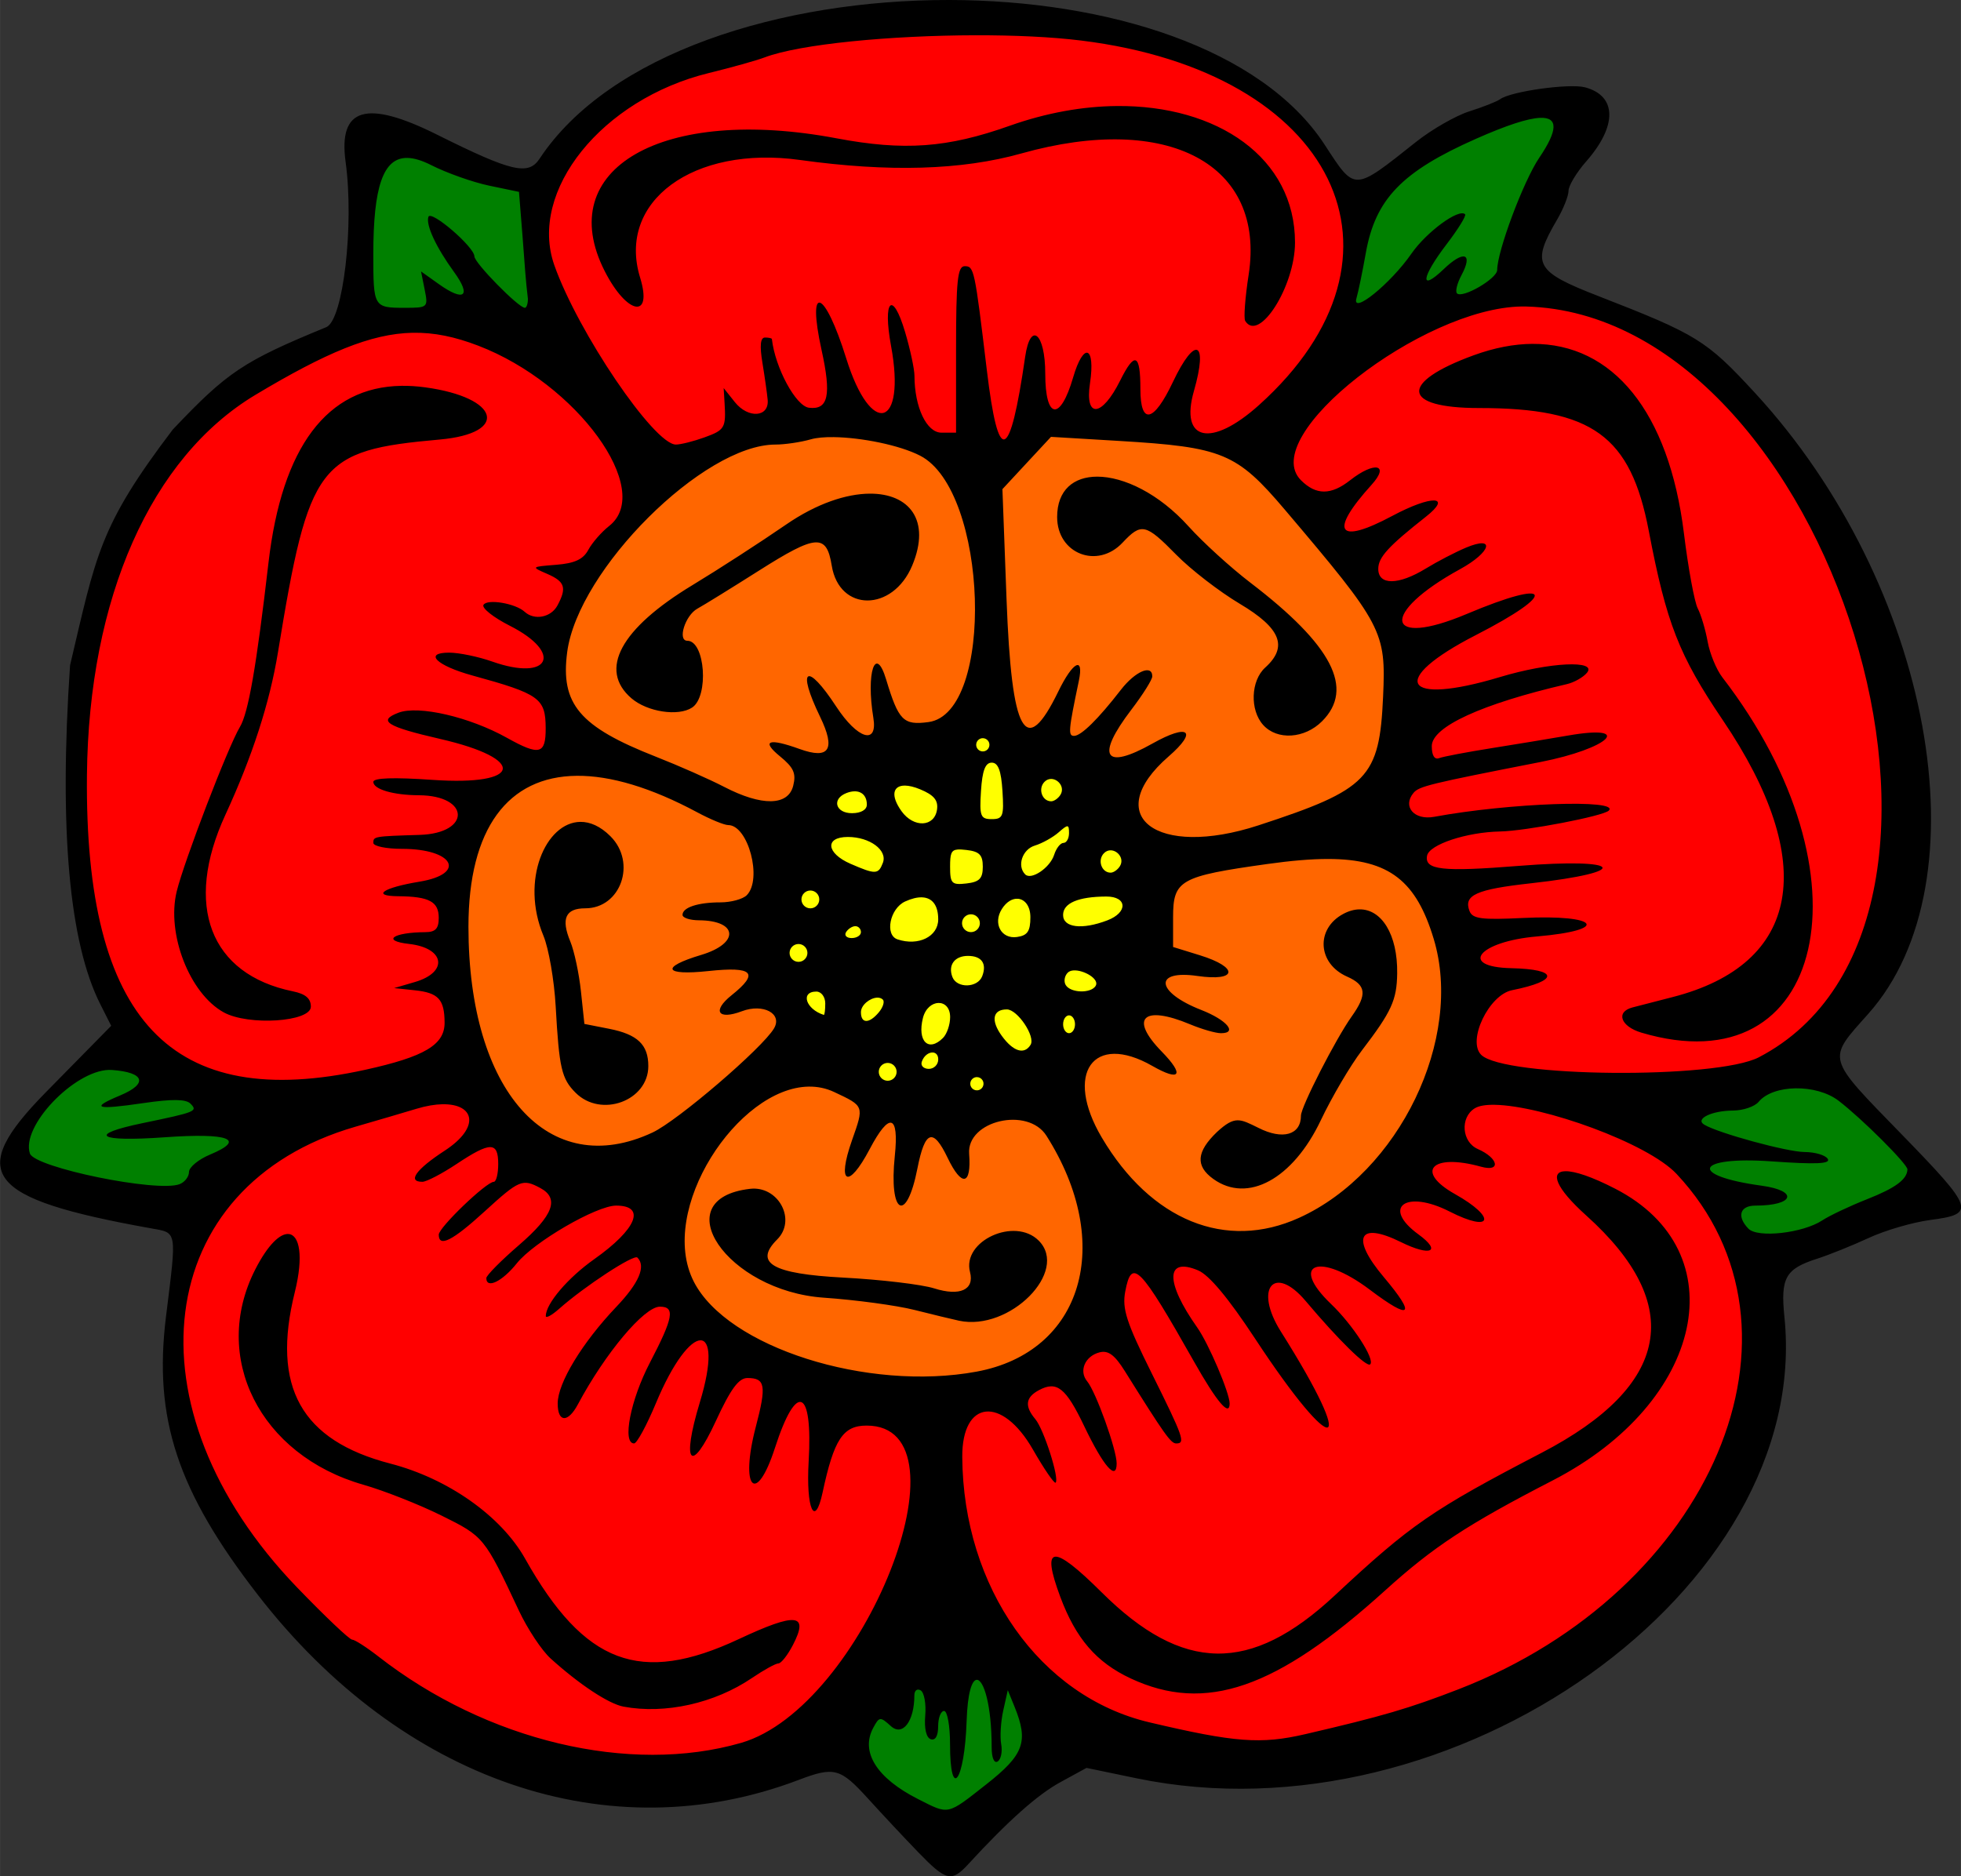 <?xml version="1.0" encoding="UTF-8"?>
<svg width="186.14mm" height="178.12mm" version="1.1" viewBox="0 0 659.54 631.14" xmlns="http://www.w3.org/2000/svg">
<rect x="0" y="0" width="659.54" height="631.14" fill="#333333" stroke="none"/>
<g transform="translate(1322.2 444.27)">
<path transform="translate(-1322.2 -444.27)" d="m518.05 38.703c-0.48 1e-3 -0.96 8e-3 -1.45 0.012-11.12 0.858-21.07 6.86-31.01 11.447-11.96 6.087-23.95 15.531-26.35 29.549-1.57 7.486-4.82 15.056-4.57 22.719 2.93 3.56 7.05-1.62 9.48-3.389 9.13-7.61 14.88-19.093 25.47-24.637-3.56 6.541-9.68 11.933-11.48 19.287 1.28 4.495 5.81 0.192 7.84-1.379 1.13-0.361 5.81-5.73 4.75-2.568-0.74 3.134-5.1 8.607-0.43 10.456 5.67 0.02 11.97-3.518 14.42-8.72 3.48-15.465 9.98-30.001 17.69-43.781 2.3-3.08 2.25-9.371-2.9-8.969-0.49-0.022-0.97-0.028-1.46-0.027zm-381.48 13c-8.39 0.374-11.14 10.036-11.62 16.973-0.92 10.878-2.3 22.208 0.32 32.914 3.56 5.22 11.1 3.57 16.51 3.29 4.75-0.81 2.74-6.846 2.33-9.622 3.74 1.785 8.12 7.192 12.48 4.529 2.24-4.457-2.85-8.684-4.65-12.457-2.15-3.624-5.63-8.434-5.65-11.988 9.23 5.278 13.26 15.577 20.99 22.439 3.17 2.013 5.87 8.049 10.25 6.509 2.85-3.91 0.04-9.568 0.6-14.06-0.79-8.711-0.81-17.589-2.31-26.191-7.09-3.33-15.51-3.829-22.82-7.057-5.42-1.841-10.64-4.881-16.43-5.279zm-100.55 306.59c-11.716 2.18-21.66 11.4-26.627 22.02-2.434 4.52-0.947 11.04 4.656 12.15 13.326 4.42 27.333 7.81 41.433 7.93 4.294 0.04 9.401-1.78 10.118-6.47 3.435-4.14 10.106-4.49 12.771-9.2-0.068-4.92-6.893-3.5-10.211-3.96-8.276-0.15-16.553 0.18-24.83 0.03 7.37-2.41 16.096-2.54 22.938-6.6 2.389-4.34-4.587-6.22-7.828-5.71-6.115 0.3-12.171 1.28-18.258 1.88 3.398-1.42 10.304-4.99 6.875-9.43-2.994-2.5-7.328-2.47-11.037-2.64zm566.88 6.24c-5.79 0.14-10.64 3.61-15.52 6.24-5.29 1.92-12.67 0.37-16.44 5.22-0.64 4.72 6.09 5.46 9.32 6.91 9.17 2.54 18.38 5.56 27.9 6.34-10.61 0.53-21.51-1.31-31.96 0.77-3.71 1.33-2.84 6.2 0.84 6.79 6.91 2.86 14.67 2.76 21.53 5.75-4.53 2.17-13.28-0.64-14.36 6.19 0.04 7.22 9.21 8.92 14.85 7.77 13.42-2.44 25.11-10.08 37.45-15.48 4.05-1.67 8.87-7.05 4.54-11.08-7.67-8.63-15.91-17.26-25.92-23.16-3.46-1.54-7.27-2.32-11.06-2.24-0.4-0.02-0.79-0.03-1.17-0.02zm-274.45 199.28c-0.15 0-0.29 0.02-0.42 0.04-4.93 2.07-3.54 9.06-4.46 13.35-0.4 5.2-0.86 10.99-1.95 15.9-1.09-6.02 0.35-12.93-2.71-18.39-4.88-2.48-5.2 4.97-5.46 8.03-1.92-4.29 1.16-11.95-3.44-15.54-4.93-0.89-4.06 6.04-5.27 9.09-0.04 3.1-3.97 4.48-5.53 1.66-4.14-2.77-7.75 2.27-8.16 6.07-2.02 9.09 6.55 16.33 13.49 20.54 5.55 2.91 12.6 8.48 18.79 3.76 8-5.3 16.53-11.21 20.99-19.95 2.68-6.83-1.31-14.18-3.99-20.23-4.25-2-3.95 5.06-4.58 7.93-0.39 1.67-0.58 9.5-0.89 4.97-1.1-5.62-0.49-12.95-5.19-16.97-0.38-0.18-0.8-0.27-1.22-0.26z" fill="#008000"/>
<ellipse cx="-999.48" cy="-136.44" rx="63.114" ry="62.518" fill="#ff0"/>
<path transform="translate(-1322.2 -444.27)" d="m279.38 145.35c-9.81 0.96-19.71 2.24-29.24 4.78-18.67 7.08-33.21 21.94-45.61 37.12-9.51 12.73-18.76 28.76-14.93 45.23 3.42 12.15 16.45 17.49 26.95 22.12 12.45 4.89 24.22 11.5 36.93 15.65 5.6 2.1 13.85 0.76 14.94-6.21 1.94-5.18-3.48-8.78-6.29-12.25 5.31 0.5 11.54 5.24 16.54 1.7 3.25-4.98-1.24-11.03-2.59-15.96-0.22-1.17-3.51-7.9-1.69-5.99 5.16 5.54 8.5 13.62 15.65 16.89 4.85 1.23 6.35-4.61 5.19-8.22-0.56-4.73-1.23-9.44-0.12-14.15 3.18 6.58 3.78 16.96 12.47 18.63 9.8 1.56 16.88-7.7 18.83-16.27 5.24-20.97 3.9-44.07-5.22-63.8-4.02-9.68-13.72-15.17-23.64-16.98-5.97-1.25-12.06-2.25-18.17-2.29zm73.79 0.12-0.78 0.31-0.02 0.01c-5.42 6.35-12.26 11.81-16.83 18.7 1.18 24.64 0.47 49.59 4.94 73.94 0.44 3.82 3.8 10.39 8.42 7.05 5.64-4.51 8.2-12.93 12.16-17.81-0.27 6.82-3.92 13.85-1.86 20.54 3.45 3.41 6.84-2.51 9.35-4.42 5.83-5.05 9.97-12.31 16.56-16.32 0.66 1.36-2.11 4.2-2.96 5.89-4.01 6.27-10.15 12.32-10.72 20.06 2.2 5.07 8.82 1.56 12.44 0.23 3.7-1.41 8.94-4.53 11.82-4.88-5.43 7.13-15.09 13.42-14.2 23.45 1.94 9.45 13.47 11.22 21.56 10.8 16.37-1.3 32.17-7.01 46.9-14.01 9.58-4.4 15.42-14.26 16.04-24.61 1.15-14.01 2.53-29.8-6.65-41.65-11.2-15.18-23.14-29.96-36.5-43.29-10.18-10.42-25.44-11.1-39.04-12.14-10.18-0.63-20.52-1.99-30.63-1.85zm16.65 16.79c12.17 0.56 21.77 9.3 30 17.42 13.75 14.23 31.13 24.62 43.18 40.44 4.81 5.86 6.85 15.31 0.44 20.97-3.37 4.27-9.7 4.85-14.55 3.75-6.83-4.28-7.2-14.04-1.75-19.6 4.51-3.95 5.87-11.38 0.94-15.61-9.21-8.37-20.58-14.06-29.62-22.71-4.46-3.95-8.64-9.7-14.88-10.57-6.54 2.06-10.9 11.37-18.77 8.39-10.39-2.71-10.02-21.24 1.27-22.2 1.23-0.21 2.49-0.29 3.74-0.28zm-75.88 5.57c7.14 0.15 14.54 5.5 13.18 13.38-0.42 9.05-7.27 20.48-17.71 18.59-7.34-1.57-7.54-10.29-10-15.92-3.34-5.66-10.57-1.7-14.76 0.66-11.52 6.9-23.58 13.32-33.99 21.84-2.67 3.03-4.45 9.74 0.9 11.02 4.41 4.71 3.73 13 0.58 18.26-4.52 3.96-11.66 1.7-16.53-0.67-7.03-3.3-8.1-12.6-3.43-18.33 9.22-12.66 24.02-19.16 36.53-27.89 13.73-8.26 26.94-20.37 43.81-20.9 0.47-0.04 0.95-0.05 1.42-0.04zm-105.13 92.3c-14.78 0.21-25.97 13.73-29.76 27.12-4.22 15.07-3.27 31.11-1.61 46.5 3.13 19.13 10.59 40.61 29.07 49.95 9.34 4.48 20.66 3.47 30.19 0.1 16.56-8.03 29.96-21.25 42.7-34.26 4.09-2.96 3.72-10.67-2-11.21-4.29-0.74-9.35 0.78-13.02 0.99 2.46-4.19 8.97-6.89 8.29-12.3-3.25-4.21-9.82-1.62-14.35-2.09-1.98 0.03-8.59 0.57-7.91 0.06 5.55-2.79 14.13-3.49 16.4-10.22-0.2-5.99-8.26-6.85-12.89-7.08-4.56 0.07 0.4-1.56 2.32-1.75 5.83-1.66 14.79 0.31 17.73-6.47 1.68-7.99 0.37-18.62-7.16-23.26-15.99-4.64-30.2-16.37-47.58-16-2.99-0.08-5.99-0.07-8.98-0.06-0.48-0.02-0.96-0.02-1.44-0.02zm6.73 18.11c8.56 0.93 15.28 11.1 10.99 19.22-2.63 6.55-10.28 5.56-15.57 7.94-5 4.34-0.29 11.39 0.43 16.64 2.13 7.48 2.08 15.42 4.19 22.86 5.91 4.06 15.77 1.93 19.76 9.09 3.01 6.71-1.92 14.27-8.84 15.51-8.26 2.18-16.47-5.78-16.44-13.97-1.68-15.78-2.08-31.93-7.54-47.02-2.33-9.99-0.77-22.93 8.42-29.12 1.39-0.78 2.99-1.21 4.6-1.15zm251.71 9.39c-1.29-0.01-2.57 0-3.83 0.02-14.9 0.7-30.17 2.14-44.28 7.23-7.95 3.58-5.82 13.75-5.85 20.67-1.18 6.5 7.22 5.84 11.22 8.03 1.89 0.81 5.75 1.92 6.18 3.15-6.41 1.13-14.42-2.64-19.77 2.18-2.42 5.2 4.74 8.26 8.31 10.33 3.75 1.91 8.34 3.68 11.18 6.25-8.27-0.67-15.9-6.8-24.3-5.09-4.57 1.67-3.02 7.36-0.21 9.94 2.12 2.97 4.71 5.75 6.73 8.68-7.74-3.19-17.8-9.55-25.69-3.34-6.33 7.32-3.07 18.46 1.32 25.97 9.19 17.33 25.75 32.52 46.1 33.87 24.48 1.08 45.65-16.43 57.98-36.22 8.87-14.35 14.7-31.09 13.42-48.16 0.36-12.96-4.11-26.56-13.32-35.86-6.68-6.66-16.18-7.61-25.19-7.65zm10.05 20.07c9.28 1.34 11.04 12.55 10.56 20.36 0.39 12.31-10.21 20.86-15.61 31.22-8.47 12.54-13.17 28.93-27.07 36.85-6.59 3.33-17.94 1.73-19.76-6.42 2.1-4.73 6.14-10.38 11.67-10.95 6.12 1.62 13.51 7.54 19.49 2.34 3.32-3.12 2.51-8.29 5.21-11.89 4.96-11.55 12.04-22.22 17.88-33.37 1.7-6.24-6.68-8.41-10-11.97-6.71-5.83 0.06-16.13 7.63-16.17zm-185.02 56.47c-13.93-0.1-24.19 11.12-32.39 21.01-8.86 13.51-15.31 31.53-7.83 47.08 8.09 14.21 24.23 21.14 38.99 26.3 20.77 6.65 43.62 8.28 64.77 2.5 16.95-4.97 29.32-21.34 29.66-38.97 0.78-15.25-4.99-30.38-13.78-42.61-8.22-8.37-26.45-4.28-27.51 8.37-0.52 1.62 0.43 5.53-0.74 5.91-3.64-3.92-4.76-11.11-10.34-12.7-5.19 1.7-4.87 8.82-6.64 13.12-0.87 2.8-1.85 7.34-3.46 8.79-1.55-8.44 0.68-17.3-1.4-25.62-3.47-3.37-6.84 2.29-8.54 4.88-2.43 3.61-4.24 7.66-7.13 10.91 0.65-6.97 4.94-13.45 4.5-20.44-3.02-4.97-9.44-6.93-14.77-8.37-1.12-0.16-2.26-0.19-3.39-0.16zm-18.44 37.61c7.04 0.25 11.47 9.97 5.65 14.85-3.32 2.87-4.17 9.02 0.6 10.89 11.35 4.34 23.96 3.26 35.84 5.03 9.42 0.25 18.64 3.91 28.09 3.26 6.98-2.39 1.35-11.72 6.38-15.89 5.13-4.73 16.3-6.14 19.39 1.51 1.49 8.08-5.15 14.66-11.55 18.23-10.98 6.78-23.52 0.18-35.03-1.28-17.16-3.81-36.53-1.98-51.6-12.42-5.2-4.29-12.74-10.33-10.74-17.92 2.05-4.43 7.77-6.32 12.28-6.25 0.23-0.01 0.46-0.01 0.69-0.01z" fill="#f60"/>
<path transform="translate(-1322.2 -444.27)" d="m316.58 10.846c-23.3 5e-3 -46.95 1.968-69.01 9.5-21.78 4.836-44.36 14.997-56.88 34.519-7.66 11.116-9.8 25.84-4.46 38.389 8.09 18.886 18.92 36.856 32.76 52.086 3.51 4.65 9.65 7.14 15.14 4.42 4.8-1.34 11.33-3.61 11.14-9.72 0.09-2.68-0.35-5.56 2.1-2.29 3.17 3.81 11.23 4.47 12.1-1.59 0.3-6.83-1.95-13.63-1.73-20.38 3.12 8.25 5.33 19.06 14.31 22.93 5.93 1.56 8.89-5.96 7.63-10.7-0.8-7.59-3-15-3.31-22.64 6.83 10.88 7.18 25.74 17.39 34.41 4.29 2.95 8.2-2.26 8.35-6.28 1.73-8.87-2.16-19.48-1.49-27.1 4.3 9.92 4.69 20.75 7.09 31.21 1.24 6.44 8.08 12.03 14.61 9.22 1.27-13.88 0.12-28.24 1.06-42.23 0.28-4.4 0.33-9.003 1.32-13.245 3 6.313 2.45 13.985 3.9 20.885 2.02 11.76 2.14 24.15 6.47 35.35 2.58 3.96 6.48-0.54 6.65-3.72 2.87-9.26 3.24-20.07 6.42-28.57 2.72 7.18 0.63 15.56 3.82 22.49 3.9 3.86 7.74-2.26 8.8-5.64 1.58-3.43 2.22-7.27 4.32-10.46 0.65 5.35-2.3 11.95 1.38 16.52 5.15 2.68 8.43-4.19 10.67-7.69 1.3-1.18 3.51-7.58 4.37-5.44 1.32 4.87-1.31 11.62 3.07 15.22 5.54 1.95 8.03-5.52 10.42-9.1 1.85-3.32 4.32-9.22 6.67-10.42-0.34 7.54-4.4 15.38-1.88 22.8 2.97 5.45 9.94 3.95 14.26 1.2 11.58-6.86 20.91-17.23 28.53-28.22 11.55-17.318 14.65-40.98 4.17-59.544-10.92-18.863-30.33-31.224-50.74-37.711-18.16-6.048-37.28-8.861-56.42-8.379-6.11-0.074-12.23-0.088-18.34-0.057-1.55-0.016-3.1-0.024-4.66-0.023zm60.89 26.513c19.28 0.031 40.47 7.422 51.14 24.371 6.88 12.147 6.58 27.728-0.97 39.53-1.49 2.29-3.55 6.54-6.58 6.49-1.11-7.47 1.25-15.395 0.68-23.113 0.52-9.767-2.59-19.678-9.89-26.444-12.23-12.878-31.82-13.983-48.44-12.181-17.71 2.246-34.87 9.063-52.87 8.386-16.8 0.706-33.44-1.562-50.15-2.65-16.43-0.825-35.81 3.831-44.52 19.141-4.26 7.133-4.44 15.76-2.12 23.57 0.1 2.042 1.35 5.217 0.01 6.761-6.71-4.356-9.96-12.617-12.17-20.054-3.32-10.937 2.98-22.484 12.78-27.547 10.67-6.366 23.24-8.166 35.39-7.502 12.65-0.416 25.2 0.496 37.63 2.981 16.17 2.578 32.88 1.676 48.38-3.834 13.5-4.341 27.33-7.921 41.7-7.905zm134.3 64.141c-21.81 1.34-41.78 12.81-58.46 26.24-7.97 7.45-17.82 15.22-19.9 26.56-0.58 5.58 4.41 10.51 9.21 12.39 7.23 1.01 12.68-4.69 18.83-7.29-3.23 6.2-10.8 10.92-10.62 18.46 2.41 4.8 8.81 1.08 12.44-0.17 5.74-2.42 10.77-5.29 16.71-7.09-5.95 6.31-14.64 10.93-17.9 19.3-1.28 5.39 4.87 8.69 9.38 6.57 8.91-2.91 16.47-9 25.54-11.56-8.45 7.71-20.95 11.3-26.76 21.67-1.87 5.45 5.72 8 9.75 5.92 11.29-2.49 21.63-8.46 32.8-10.87-11.31 9.03-26.35 13.02-36.11 23.98-2.95 3.23-0.26 8.53 4.12 7.81 16.96-0.04 32.74-8.48 49.67-8.1 3.36 0.47-3.22 2.69-4.47 3.19-14 4.1-28.93 7-41.17 15.34-4.19 2.34-7.75 10.19-2 12.7 8.32-0.69 16.57-3.17 24.92-4.18 9.81-1.41 20.35-3.8 29.87-3.97-15.11 6.55-31.92 8.14-47.9 11.99-6.15 1.74-15.9 1.71-17.53 9.54 0.06 5.85 7.05 7.15 11.6 6.04 17.35-2.09 34.68-4.56 52.17-3.49-14.59 4.6-30.51 4.55-45.62 7.88-4.45 1.51-11.92 2.76-12.16 8.56 1.77 6.15 9.94 4.57 14.78 4.8 13.22-0.43 26.39-1.26 39.61-1.13-12.33 3.06-25.78 2.33-37.76 7.23-4.22 2.69-2.71 10.53 2.81 10.34 10.57 1.31 22.54-0.46 32.39 0.94-10.67 3.26-23.43 1.31-32.62 8.53-3.12 3.88 2.42 7.41 6.02 7.11 4.58 0.81 9.66 0.94 14.02 1.79-5.96 2.6-13.36 3.04-17.36 8.95-4.17 4.96-8.1 14.24-1.96 19.17 13.84 6.44 29.74 4.82 44.59 5.41 18.14-0.54 37.92 1.68 54.33-7.68 22.13-13.82 33.5-39.63 36.21-64.81 4.51-41.95-6.9-84.66-27.51-121.11-16.6-28.78-41.39-55.4-74.44-64.26-6.35-1.74-12.92-2.83-19.52-2.7zm-373.13 9.23c-0.76 0.01-1.52 0.03-2.28 0.07-19.15 0.79-35.76 11.88-51.905 21.07-19.057 12.13-33.565 30.85-42.051 51.68-14.742 34.42-16.808 72.94-13.271 109.79 2.571 22.44 9.395 47.22 28.722 61.03 12.738 9.05 28.876 11.4 44.155 10.01 14.58-1.33 29.68-3.45 42.81-10.3 7.03-3.34 8.32-14.13 3.29-19.59-2.04-1.72-4.69-2.53-7.29-2.93 4.77-0.91 9.78-5.75 6.99-10.79-2-3.69-8.08-3.97-10.36-5.12 4.4-0.31 12.22-0.67 11.74-6.94 0.1-7.23-8.42-9.14-14.15-8.66-3.22-0.09 3.23-1.07 4.13-1.4 4.61-1.28 12.3-1.78 13.25-7.65-1.72-6.6-10.36-6.08-15.75-6.91-2.28-0.24-6.57-0.5-7.68-1 8.24-0.65 18.38 0.8 24.71-5.62 3.57-4.81-1.41-10.4-6.5-10.71-5.49-1.3-11.4-1.01-16.76-2.5 12.32-0.89 25.07 1.26 37.13-1.83 4.64-1.82 2.56-7.9-1.35-9.19-10.27-5.88-22.9-6.08-33.24-11.15 11.79-3.49 24.04 2.08 34.69 6.79 4.73 1.5 9.97 6.11 15.06 3.78 2.98-3.84 1.93-9.67 1.32-14.21-3.26-8.16-13.59-8.83-20.74-11.66-4.59-1.51-9.38-2.7-13.57-5.17 9.97-0.45 19.05 5.37 28.95 4.63 4.13-0.33 7.78-5.05 4.43-8.64-4.42-6.11-12.88-8.74-17.75-13.43 5.35-0.29 9.51 3.33 14.33 4.69 7.89 1.59 15.07-10.65 7.87-15.65-4.87-1.96 1-1.62 3.12-2.16 7.25-0.66 9.84-8.53 14.93-12.6 6.19-5.23 6.29-14.12 3.18-21.04-7.57-16.63-22.23-29.16-37.81-38.13-9.94-5.67-20.95-8.67-32.35-8.56zm377.37 6.72c19.18-0.42 34.55 15.15 40.9 32.12 8.69 20.86 7.85 44.26 15.47 65.61 2.6 12.92 12.84 22.27 18.55 33.66 12.97 22.05 20.88 48.73 14.44 73.92-3.81 12.41-13.97 23.08-27.18 24.99-9.66 2.15-20.02 0.19-28.95-3.74-2.15-0.79-2.07-3.76 0.75-3.53 16.39-4.44 35.44-8.64 45.41-23.9 10.17-15.54 5.94-35.54-1.35-51.32-9.39-21.59-26.44-39.38-32.19-62.63-5.71-17.63-5.6-37.9-17.45-53.02-10.67-12.81-28.97-12.86-44.24-13.83-6.69-0.96-14.68 0.43-20.6-3.66-1.06-2.71 3.35-4.39 5.03-5.76 9.55-5.51 20.38-8.63 31.41-8.91zm-380.53 14.11c8.65 0.4 18.28 1.35 25.19 6.98 3.82 3.04-2.29 5.27-4.69 5.86-15.16 4.19-33.71 1.24-45.77 13.29-10.611 12.11-12.101 29.08-15.419 44.19-3.593 23-8.829 45.82-18.654 67.07-5.639 11.94-9.741 25.08-7.741 38.43 1.654 15.22 16.158 25.12 30.157 28 1.937 0.33 5.667 1.46 3.057 3.94-6.516 2.88-14.256 1.97-21.278 1.22-10.403-2.99-16.429-13.92-18.674-23.87-4.182-11.79 2.119-23.58 5.465-34.73 4.951-15.63 13.309-29.99 17.727-45.78 5.736-24.3 5.25-49.84 13.158-73.54 4.682-13.91 14.552-27.71 29.962-30.34 2.47-0.48 4.99-0.71 7.51-0.72zm14.24 238.44c-0.29 0-0.57 0.01-0.85 0.03-13.65 1.42-26.63 6.68-39.61 10.93-26.524 9.74-48.13 35.23-48.528 64.17-0.938 15.97 1.388 32.17 8.372 46.67 11.106 25.02 29.722 46.24 51.216 62.9 17.16 12.4 35.34 23.85 55.79 29.96 22.93 7.71 48.05 9.5 71.61 3.72 19.72-5.55 33.08-22.97 43.34-39.66 9.31-16.6 17.66-35.26 16.42-54.71-0.3-8.13-6.38-15.61-14.73-16.23-8.56-1.4-13.56 7.59-15.37 14.6-1.26 3.92-1.98 8-3.29 11.91-1.18-10.63 0.52-21.65-1.78-32.08-2.38-4.24-7.25-0.29-8.34 2.92-4.13 6.82-5.43 15.03-9.91 21.61-1.66-10.77 5.16-21.11 3.35-31.79-2.25-5.27-9.79-3.31-11.91 1.11-4.63 6.38-7.47 14.45-11.8 20.59 1.39-11.61 7.49-23.13 5.01-34.94-2.27-5.04-8.14-0.93-9.91 2.38-6.25 8.48-9.9 18.43-15.24 27.35-0.28-14.47 10.96-25.99 13.24-39.86-0.3-5.43-7.85-3.37-10.48-0.9-11.5 9.05-17.79 22.76-26.28 34.25-2.33-2.69 0.23-7.34 1.43-10.37 5.66-12.42 16.13-21.55 23.69-32.66 1.71-3.05 3.23-10.37-2.05-10.5-9.36 4.15-18.37 11.71-25.98 17.2 7.02-11.59 21.77-16.24 27.56-28.64 0.38-5.61-7.28-7.2-11.48-5.28-13.19 4.6-24.84 12.86-34.46 22.78-4.12 3.51 0.28-1.26 1.77-2.63 5.7-6.31 14.33-11.4 16.35-20.16 0.05-5.46-6.7-8.66-11.45-8.24-9.96 4.08-16.02 14.06-25.64 18.73 4.78-7.04 11.77-12.1 17.93-17.73 1.45-3.67 1.99-8.98-0.58-12.26-4.78-2.39-9.55 2.81-13.76 4.46-3.98 2-7.62 5.05-11.88 6.28 5.18-6.87 16.32-9.62 17.77-19 0.06-5.11-5.21-6.94-9.54-6.91zm350.42 0c-6.44 0.1-11.77 7.53-8.01 13.41 1.69 3.47 5.34 5.05 8.13 7.42-6-0.36-13.22-3.25-18.66 0.41-4.04 4.2 2.04 8.68 5.32 10.77 3.07 2.25 7.3 4.6 9.4 7.09-8.12-2.16-16.75-9.02-25.29-4.86-4.16 5.19 2.79 10.15 6.12 13.44 1.83 1.73-2.96-0.59-3.9-0.84-4.62-1.43-10.61-5.94-15.24-2.47-3.3 5.76 3.06 11.4 5.87 15.93 1.67 2.23 3.36 4.45 4.86 6.8-8-4.35-15.25-12.26-24.89-12.28-4.55-0.17-5.54 5.39-2.76 8.2 5.38 7.42 12.18 13.81 16.79 21.79-8.78-7.46-15.32-17.37-24.74-24.04-4.11-2.76-9.32 1.53-8.07 6.13 1.56 10.76 9.62 19.14 14.07 28.78 1.8 3.45 4.36 8.06 5.18 11.1-14.03-14.29-22.56-32.93-36.23-47.47-3.4-3.77-11.74-7.41-14.78-1.48-1.4 8.45 6.18 15.02 9.2 22.21 3.33 6.34 6.5 12.69 8.52 19.57-9.88-13.31-16.07-29.17-26.87-41.8-3.15-3.3-7.02 0.85-6.9 4.37-2.83 11.23 5.02 21.37 8.98 31.26 2.94 6.22 6.11 12.75 8.55 18.95-7.46-8.89-12.51-19.76-20.38-28.24-5.7-2.99-14.78 3.47-10.77 9.83 4 8.67 8.79 18.75 9.78 27.62-6.51-8.08-8.56-19.33-16.89-25.89-5.81-3.24-15.17 3.79-11.26 10.26 3.11 4.89 5.88 11.83 6.98 16.36-5.01-7.48-9.85-18.58-20.33-18.76-7.66-0.39-9.45 8.69-9.61 14.57-1.51 35.81 17.64 73.8 51.3 88.59 14.17 5.38 29.24 8.62 44.32 10.03 20.27 0.38 39.81-6.41 59.03-12 28.55-9 55.67-23.97 75.87-46.38 18.83-18.84 31.78-44.2 34.14-70.87 1.8-21.23-4.44-43.13-18.29-59.48-10.92-13.13-28.02-18.54-43.65-23.76-7.68-2.16-15.56-4.24-23.59-4.19-0.43-0.06-0.87-0.09-1.3-0.08zm26.35 25.9c0.26-0.01 0.53-0.01 0.79 0.01 18.43 3.73 37.05 17.93 38.98 37.75 1.54 21.17-12.3 40.45-28.75 52.4-19.06 13.85-41.76 21.91-59.94 37.12-20.49 15.98-39.32 36.51-65.15 43.31-19.36 4.73-42.14-3.99-50.79-22.56-2.82-5.63-6.25-12.4-6-18.3 13.99 9.16 24.34 24.17 40.66 29.8 13.4 4.24 28.68 2.01 39.83-6.76 19.31-13.78 34.94-32.36 56.02-43.63 16.09-9.95 34.2-16.96 48.72-29.3 9.01-8.07 17.4-19.22 15.51-32.03-0.68-17.78-16.03-29.4-26.81-41.69-1.3-1.79-4.1-4.23-3.86-6.05 0.26-0.03 0.52-0.06 0.79-0.07zm-429.86 21.15c3.809 1.9 1.94 7.76 1.844 11.1-2.639 13.2-5.211 27.34-1.194 40.51 5.429 14.9 21.109 21.78 35.249 25.89 16.7 5.57 33.14 14.85 42.33 30.45 9.1 14.3 19.45 31.02 37.29 34.97 18.68 3.95 35.33-7.87 52.45-13.01 1.96-1.19 3.52 0.76 1.71 2.45-1.97 5.75-6.33 9.9-11.81 12.19-11.11 6.71-23.58 12.12-36.84 11.31-11.98 0.88-21.21-8.1-29.88-15.12-9.08-8.18-12.74-20.43-18.86-30.69-3.28-7.06-8.32-13.4-15.65-16.52-14.01-8.06-30.18-11.44-44.45-18.54-17.269-9.19-29.209-28.84-26.355-48.63 1.561-9.59 5.468-20.21 13.578-26.24 0.186-0.07 0.386-0.13 0.588-0.12z" fill="#f00"/>
<path transform="translate(-1374.6 -444.27)" d="m371.65 0c-56.533-0.089-114.36 17.929-137.8 53.418-3.763 5.698-9.417 4.366-34.449-8.117-23.858-11.898-33.27-9.096-30.768 9.162 2.913 21.256-0.827 53.257-6.496 55.586-27.888 11.458-33.273 15.051-51.648 34.465-24.754 32.596-25.742 42.027-34.535 79.283-3.728 54.976-0.315 93.233 10.172 114.01l3.666 7.262-21.92 22.291c-26.971 27.431-20.556 35.806 35.082 45.795 9.171 1.647 8.919 0.226 5.266 29.746-4.239 34.246 3.829 58.667 30.936 93.646 48.476 62.556 118.16 86.406 181.8 62.217 12.025-4.571 14.041-4.031 23.391 6.268 4.736 5.216 12.316 13.316 16.846 18 9.458 9.778 11.218 10.196 16.898 4.016 13.367-14.545 23.26-23.346 30.986-27.566l8.752-4.781 16.797 3.49c106.62 22.16 227.26-63.696 217.94-155.1-1.356-13.293 0.301-16.244 11.053-19.693 4.037-1.295 11.84-4.441 17.34-6.988s14.801-5.26 20.67-6.027c15.364-2.009 14.817-3.654-9.602-28.766-25.67-26.39-25.24-24.88-11.28-40.56 39.69-44.55 21.46-144.35-38.17-208.98-16.27-17.64-19.42-19.58-52.63-32.494-21.253-8.262-22.596-10.745-13.871-25.656 2.129-3.638 3.871-8.019 3.871-9.736s2.687-6.181 5.971-9.922c10.472-11.927 10.31-22.026-0.4-24.891-5.241-1.402-24.968 1.346-28.57 3.981-1.1 0.804-5.736 2.64-10.303 4.078-4.567 1.438-12.667 6.077-18 10.309-21.159 16.789-20.397 16.767-30.697 0.967-21.23-32.569-73.19-48.632-126.3-48.716zm8.91 11.865c12.926-0.025 25.394 0.53 35.441 1.77 85.481 10.543 115.69 72.412 59.865 122.6-16.095 14.471-26.754 12.171-21.908-4.727 4.859-16.942 0.398-18.807-7.096-2.967-6.434 13.601-10.914 14.557-10.914 2.332 0-11.962-1.887-12.745-6.82-2.832-6.119 12.294-11.922 12.817-10.137 0.912 1.896-12.646-2.151-14.06-5.67-1.98-4.326 14.848-9.373 14.156-9.373-1.285 0-13.657-4.997-17.83-6.76-5.646-5.144 35.542-8.992 36.887-12.883 4.5-4.091-34.056-4.291-35-7.447-35-2.407 0-2.91 4.832-2.91 28v28h-4.906c-5.002 0-9.054-8.538-9.082-19.137-6e-3 -2.275-1.431-8.914-3.164-14.75-4.222-14.216-7.582-10.818-4.703 4.756 5.102 27.6-6.747 30.889-15.07 4.184-7.321-23.489-13.317-25.564-8.312-2.877 3.36 15.233 2.276 20.221-4.225 19.441-4.418-0.53-11.391-13.447-12.48-23.117-0.031-0.275-1.075-0.5-2.32-0.5-1.549 0-1.821 2.683-0.863 8.5 0.77 4.675 1.564 10.272 1.764 12.438 0.546 5.916-6.562 6.414-11.051 0.773l-3.75-4.711 0.305 5c0.509 8.393 0.085 9.114-6.783 11.598-3.653 1.321-7.968 2.402-9.588 2.402-7.331 0-32.926-37.768-40.887-60.332-8.807-24.96 16.023-55.853 51.955-64.641 7.611-1.861 16.036-4.22 18.721-5.24 11.964-4.549 42.616-7.411 71.053-7.467zm47.357 23.803c-11.33 0.114-23.543 2.239-35.969 6.652-20.96 7.444-35.466 8.493-58.207 4.205-58.558-11.041-95.559 10.195-77.939 44.732 7.491 14.684 16.213 16.237 11.879 2.115-7.86-25.609 17.888-44.553 53.766-39.559 29.932 4.167 54.413 3.444 74.502-2.201 49.371-13.874 82.161 3.636 76.408 40.801-1.185 7.658-1.709 14.645-1.164 15.527 4.618 7.473 16.756-11.623 16.756-26.361 0-28.484-26.042-46.254-60.031-45.912zm142.51 3.973c6.117-0.227 5.91 4.226-0.34 13.447-5.285 7.798-14.137 31.429-14.137 37.742 0 2.889-11.694 9.687-13.521 7.859-0.633-0.633 0.051-3.398 1.522-6.144 3.981-7.439 0.776-8.493-6.021-1.98-8.161 7.819-7.541 2.787 1.041-8.453 3.861-5.056 6.644-9.569 6.186-10.027-2.074-2.074-12.992 5.939-18.064 13.258-6.97 10.058-20.175 20.761-18.473 14.973 0.61-2.074 2.025-8.925 3.144-15.225 3.224-18.147 12.154-27.39 37.135-38.438 10.198-4.51 17.344-6.856 21.529-7.012zm-381.04 13.484c2.285 0.035 4.954 0.86 8.041 2.424 5.236 2.652 14.02 5.763 19.52 6.91l10 2.086 1.195 15c0.842 10.987 1.008 14.266 1.805 21 0 1.65-0.461 3-1.025 3-2.143 0-16.971-15.106-16.971-17.293-4e-3 -3.17-14.652-15.764-15.473-13.303-0.91 2.73 2.581 10.233 8.633 18.559 5.931 8.159 3.428 10.155-5.109 4.076l-6.002-4.273 1.225 6.117c1.2 5.999 1.07 6.117-6.693 6.117-10.455 0-10.584-0.219-10.584-18.035 0-22.538 3.277-32.509 11.439-32.385zm374.81 49.973c0.532-7e-3 1.058-3e-3 1.578 0.012 102.29 2.831 165.51 207.04 78.176 252.55-14.267 7.435-85.76 6.793-93.391-0.838-4.764-4.764 2.602-20.168 10.391-21.729 15.878-3.182 15.745-7.047-0.256-7.406-17.926-0.403-10.998-8.981 8.619-10.672 24.886-2.145 20.879-7.468-4.682-6.219-13.973 0.683-16.983 0.29-17.996-2.35-2.049-5.34 2.246-7.278 20.643-9.316 34.396-3.811 31.041-8.66-4.053-5.856-25.735 2.057-31.782 1.385-30.855-3.428 0.724-3.761 13.302-7.932 24.58-8.148 8.648-0.166 34.682-5.168 36.533-7.019 3.909-3.909-33.468-2.579-58.748 2.09-6.694 1.236-10.744-3.453-6.939-8.037 1.857-2.237 5.361-3.09 42.672-10.391 23.154-4.53 31.821-12.823 9.316-8.914-5.958 1.035-17.584 2.954-25.834 4.264s-16.125 2.809-17.5 3.332c-1.586 0.603-2.5-0.873-2.5-4.035 0-6.502 16.782-14.205 45.439-20.855 2.441-0.567 5.476-2.28 6.744-3.809 3.625-4.368-12.616-3.577-29.227 1.424-32.78 9.868-37.811 1.107-8.111-14.123 27.938-14.326 25.758-19.26-3.127-7.078-27.594 11.637-29.337-0.214-2.219-15.078 10.499-5.754 12.08-11.482 2-7.244-3.575 1.503-9.65 4.662-13.5 7.019-9.212 5.641-16 5.692-16 0.121 0-3.887 3.367-7.575 16-17.533 9.084-7.16 1.947-7.356-11.244-0.309-18.528 9.9-21.449 5.519-6.982-10.477 6.211-6.867 0.976-7.954-7.229-1.5-6.448 5.072-11.473 5.072-16.545 0-14.782-14.782 40.738-57.98 74.246-58.447zm-373.08 8.848c7.34-0.157 14.362 1.367 22.117 4.338 33.21 12.724 59.295 48.652 44.037 60.654-2.575 2.026-5.73 5.64-7.01 8.031-1.712 3.198-4.572 4.524-10.818 5.021-8.465 0.674-8.473 0.685-2.99 3.066 5.959 2.589 6.625 4.649 3.43 10.619-2.161 4.037-7.766 5.119-11.029 2.127-3.092-2.835-12.557-4.431-13.852-2.336-0.658 1.065 3.336 4.233 8.877 7.041 18.112 9.178 13.356 18.84-5.926 12.037-4.677-1.65-11.2-3-14.496-3-8.705 0-4.259 4.363 7.84 7.691 22.574 6.211 24.577 7.648 24.625 17.689 0.042 8.85-2.091 9.387-13.029 3.273-12.581-7.032-29.748-11.008-36.479-8.449-7.126 2.709-3.983 4.686 14.043 8.83 29.252 6.725 27.612 15.844-2.477 13.771-13.256-0.913-20.027-0.685-20.027 0.674 0 2.478 6.724 4.455 15.279 4.492 17.324 0.075 17.609 12.801 0.299 13.334-15.383 0.473-15.578 0.507-15.578 2.693 0 1.1 4.327 2 9.617 2 17.435 0 21.904 8.409 5.873 11.051-12.219 2.014-16.315 4.813-7.154 4.889 10.433 0.086 13.664 1.805 13.664 7.273 0 3.622-1.095 4.794-4.5 4.814-10.926 0.066-14.869 2.905-5.5 3.959 12.067 1.358 13.337 9.489 2 12.807l-7 2.049 6.982 0.742c7.907 0.84 9.942 3.055 9.986 10.869 0.042 7.45-6.724 11.474-26.678 15.865-65.29 14.368-94.438-16.507-93.613-99.168 0.594-59.524 21.562-106.83 56.674-127.87 23.631-14.158 38.8-20.582 52.812-20.881zm376.72 3.727c-6.215 0.036-12.854 1.302-19.846 3.857-25.098 9.174-24.212 17.729 1.836 17.729 38.158 0 51.003 9.303 57.119 41.367 5.909 30.979 10.167 41.869 24.848 63.559 32.428 47.909 26.237 82.167-16.846 93.223-5.5 1.411-11.575 2.98-13.5 3.486-5.718 1.504-3.987 6.392 3 8.473 62.067 18.485 78.393-53.173 27.23-119.52-1.994-2.587-4.218-7.987-4.941-12s-2.224-9.05-3.334-11.191c-1.11-2.141-3.198-13.495-4.643-25.232-5.044-40.981-23.994-63.902-50.924-63.746zm-380.45 14.119c-24.997 0.39-40.165 20.519-44.691 59.48-4.057 34.925-6.78 50.581-9.615 55.273-3.929 6.501-18.803 45.219-21.266 55.357-3.463 14.256 4.341 34.309 15.814 40.641 8.33 4.596 29.316 3.225 29.316-1.916 0-2.756-1.797-4.287-6.059-5.158-27.879-5.702-36.746-28.902-22.691-59.375 9.075-19.678 14.912-37.721 17.684-54.662 10.451-63.888 13.522-67.927 54.393-71.576 23.507-2.099 20.21-14.121-4.812-17.551-2.795-0.383-5.486-0.554-8.072-0.514zm218.49 17.162 22.924 1.371c34.852 2.084 39.53 4.028 55.781 23.191 32.95 38.855 33.985 40.825 32.996 62.805-1.232 27.372-4.981 31.248-41.912 43.316-34.376 11.234-53.214-3.215-30.221-23.18 9.934-8.625 6.753-11.189-5.404-4.356-16.299 9.162-19.219 4.461-7.096-11.422 3.85-5.044 7-10.062 7-11.152 0-4.166-5.734-1.712-10.559 4.518-7.643 9.87-13.363 15.5-15.746 15.5-2.05 0-1.89-1.834 1.605-18.5 1.777-8.474-2.008-6.521-6.908 3.564-11.061 22.766-15.711 14.468-17.41-31.064l-1.381-37 8.164-8.797zm-73.072 0.092c9.273 0.122 22.157 2.682 29.078 6.25 22.886 11.799 25.211 86.598 2.785 89.605-8.447 1.133-10.05-0.482-14.242-14.355-3.59-11.881-6.795-2.24-4.293 12.918 1.529 9.264-5.308 7.186-12.5-3.801-9.909-15.136-13.365-12.976-5.438 3.4 5.351 11.054 3.158 14.517-6.893 10.883-10.409-3.764-13.011-2.792-6.588 2.461 4.638 3.792 5.512 5.74 4.461 9.928-1.703 6.787-10.567 6.923-23.23 0.357-4.95-2.566-15.3-7.139-23-10.162-25.646-10.068-32.103-17.702-29.781-35.203 3.68-27.742 45.869-69.781 70.031-69.781 3.177 0 8.529-0.791 11.895-1.756 1.934-0.555 4.624-0.785 7.715-0.744zm88.621 13.295c-7.881 4e-3 -13.48 4.453-13.48 13.586 0 12.339 13.526 17.639 22 8.619 6.34-6.749 7.767-6.428 18.076 4.076 4.9 4.992 14.521 12.417 21.381 16.5 13.777 8.199 16.264 14.436 8.543 21.424-4.89 4.425-5.242 14.311-0.689 19.342 4.71 5.205 13.907 4.622 19.781-1.252 10.995-10.995 3.464-25.567-24.092-46.627-6.6-5.044-15.942-13.549-20.76-18.9-9.964-11.067-21.828-16.772-30.76-16.768zm-76.463 5.721c-7.91 0.036-17.884 3.31-28.172 10.393-8.715 6-22.888 15.168-31.494 20.373-24.219 14.646-31.679 28.482-20.529 38.072 5.328 4.583 15.763 6.176 20.408 3.115 5.717-3.766 4.376-22.469-1.611-22.469-3.398 0-0.726-8.533 3.381-10.797 2.2-1.212 11.527-6.975 20.727-12.807 19.31-12.24 22.707-12.472 24.463-1.668 2.543 15.647 20.525 15.622 27.068-0.037 6.393-15.3-1.057-24.236-14.24-24.176zm38.07 82.26c0.715 0.03 1.404 0.402 1.807 1.053 0.644 1.042 0.317 2.422-0.725 3.066-1.042 0.644-2.421 0.317-3.064-0.725s-0.317-2.421 0.725-3.064c0.391-0.241 0.829-0.348 1.258-0.33zm2.912 8.225c2.16 0 3.17 2.66 3.609 9.5 0.547 8.524 0.176 9.5-3.609 9.5s-4.156-0.976-3.609-9.5c0.439-6.84 1.449-9.5 3.609-9.5zm-139.54 4.426c11.299-0.098 24.94 3.931 40.512 12.293 4.384 2.354 9.058 4.281 10.387 4.281 6.746 0 11.577 18.265 6.242 23.6-1.32 1.32-5.296 2.4-8.836 2.4-7.576 0-12.764 1.712-12.764 4.213 0 0.982 2.475 1.8 5.5 1.816 13.22 0.074 13.744 7.766 0.793 11.646-13.863 4.154-12.576 7.034 2.426 5.428 15.071-1.614 17.2 0.612 7.781 8.141-6.627 5.297-4.601 8.426 3.481 5.375 7.152-2.7 13.711 0.805 10.799 5.769-3.869 6.595-32.405 31.064-40.836 35.016-34.954 16.384-61.943-13.77-61.943-69.205 0-33.063 13.322-50.572 36.459-50.773zm159.6 1.055c2.371 0.068 4.593 2.845 3.047 5.346-0.739 1.196-2.137 2.174-3.107 2.174-3.089 0-4.534-4.266-2.227-6.574 0.69-0.69 1.497-0.968 2.287-0.945zm-49.244 2.236c1.358 0.013 3.074 0.409 5.1 1.248 4.648 1.925 6.13 3.704 5.686 6.82-0.845 5.916-7.852 6.239-11.934 0.551-3.764-5.245-2.925-8.657 1.148-8.619zm-16.902 1.928c2.474-1e-3 4.086 1.633 4.086 4.473 0 1.741-1.98 2.883-5 2.883-5.593 0-6.892-4.847-1.82-6.793 0.989-0.379 1.91-0.562 2.734-0.562zm-92.291 10.279c-11.603 0.145-20.227 19.569-12.402 38.297 1.771 4.24 3.627 14.925 4.121 23.744 1.17 20.873 1.972 24.348 6.709 29.086 8.552 8.552 24.449 2.714 24.449-8.979 0-7.208-3.632-10.667-13.176-12.545l-8.324-1.639-1.16-10.945c-0.638-6.02-2.248-13.574-3.58-16.789-3.182-7.676-1.617-11.154 5.019-11.154 11.976 0 17.363-15.36 8.496-24.227-3.421-3.421-6.903-4.89-10.152-4.85zm163.81 1.484c0.48 0.032 0.564 0.786 0.564 2.281 0 1.821-0.839 3.311-1.865 3.311-1.026 0-2.436 1.801-3.135 4.002-1.38 4.349-7.701 8.63-9.736 6.594-2.837-2.837-0.976-8.414 3.236-9.697 2.475-0.754 6.075-2.755 8-4.445 1.581-1.388 2.456-2.077 2.936-2.045zm-73.818 3.592c7.378 0 13.403 4.458 11.771 8.711-1.511 3.938-2.472 3.965-10.889 0.307-8.183-3.557-8.718-9.018-0.883-9.018zm36.93 4.22c0.748-0.059 1.712 0.013 2.953 0.156 4.365 0.502 5.5 1.665 5.5 5.633s-1.135 5.131-5.5 5.633c-4.964 0.571-5.5 0.023-5.5-5.633 0-4.242 0.302-5.611 2.547-5.789zm51.514 0.27c2.371 0.068 4.593 2.845 3.047 5.346-0.739 1.196-2.137 2.174-3.107 2.174-3.089 0-4.534-4.266-2.227-6.574 0.69-0.69 1.497-0.968 2.287-0.945zm73.074 2.914c20.793 0.015 29.716 7.658 35.518 26.865 10.13 33.536-11.583 78.553-45.264 93.844-24.634 11.184-49.843 0.932-66.359-26.986-12.752-21.555-2.939-35.499 16.971-24.117 9.435 5.394 10.931 3.122 3.176-4.82-10.969-11.233-6.263-15.772 9.516-9.18 3.949 1.65 8.633 3 10.41 3 5.735 0 1.949-4.462-6.635-7.818-15.285-5.976-16.146-13.584-1.295-11.434 13.481 1.952 14.055-2.877 0.828-6.967l-9-2.781v-9.973c0-12.522 2.272-13.809 31.684-17.938 7.875-1.105 14.629-1.7 20.451-1.695zm-174.13 10.605c1.65 0 3 1.35 3 3s-1.35 3-3 3-3-1.35-3-3 1.35-3 3-3zm99.5 2.027c7.12-0.035 7.368 5.361 0.369 8.021-8.51 3.235-14.869 2.458-14.869-1.816 0-3.986 5.078-6.158 14.5-6.205zm-61.979 0.273c3.492 0.109 5.479 2.665 5.479 7.408 0 5.796-6.657 9.071-13.68 6.731-4.383-1.461-2.592-10.402 2.553-12.746 2.164-0.986 4.061-1.442 5.648-1.393zm32.287 0.479c2.3 0.187 4.191 2.403 4.191 6.221 0 4.703-0.975 6.139-4.51 6.641-5.289 0.751-8.156-4.551-5.09-9.412 1.584-2.512 3.619-3.595 5.408-3.449zm114.84 3.566c-1.715 0.032-3.534 0.524-5.412 1.529-9.355 5.007-8.653 16.695 1.266 21.082 6.482 2.867 6.845 5.986 1.564 13.414-5.399 7.596-17.062 30.399-17.062 33.359 0 6.513-6.16 8.27-14.35 4.092-6.168-3.019-7.837-4.159-13.877 1.395-6.938 6.647-7.324 11.437-1.273 15.801 11.562 8.339 26.782 0.047 36.162-19.703 3.739-7.873 9.977-18.477 13.863-23.564 9.951-13.027 11.714-16.879 11.838-25.873 0.181-13.134-5.289-21.668-12.719-21.531zm-130.64 1.654c1.65 0 3 1.35 3 3s-1.35 3-3 3-3-1.35-3-3 1.35-3 3-3zm-38.883 4c1.035 0 1.883 0.9 1.883 2s-1.402 2-3.117 2c-1.716 0-2.563-0.9-1.883-2s2.082-2 3.117-2zm-19.117 6c1.65 0 3 1.35 3 3s-1.35 3-3 3-3-1.35-3-3 1.35-3 3-3zm57 4c4.603 0 6.418 2.582 4.793 6.818-1.527 3.98-8.538 4.174-10.033 0.277-1.537-4.006 0.744-7.096 5.24-7.096zm35.496 4.887c3.422-0.233 8.863 2.913 7.441 5.213-1.6 2.589-8.39 2.405-10.045-0.273-0.739-1.196-0.44-3.079 0.666-4.186 0.465-0.465 1.148-0.7 1.938-0.754zm-86.496 7.113c1.667 0 3 1.778 3 4 0 2.2-0.225 3.929-0.5 3.842-6.059-1.913-7.949-7.842-2.5-7.842zm20.355 2.049c0.787-0.049 1.504 0.142 2.016 0.654 0.659 0.659 0.061 2.571-1.33 4.248-3.245 3.91-6.041 3.904-6.041-0.014 0-2.418 2.994-4.742 5.356-4.889zm20.689 1.779c2.081-0.065 3.955 1.508 3.955 4.771 0 2.53-1.08 5.68-2.4 7-4.898 4.898-8.712 1.105-6.75-6.713 0.826-3.289 3.114-4.994 5.195-5.059zm23.027 2.172c3.587 0 9.703 9.128 7.982 11.912-2.117 3.425-5.827 2.275-9.662-2.994-3.791-5.208-3.092-8.918 1.68-8.918zm20.928 2c1.1 0 2 1.35 2 3s-0.9 3-2 3-2-1.35-2-3 0.9-3 2-3zm-45.855 12.49c1.031 0.046 1.855 0.797 1.855 2.342 0 1.742-1.424 3.168-3.166 3.168-1.742 0-2.81-1.069-2.375-2.375 0.695-2.086 2.36-3.194 3.686-3.135zm-15.145 3.51c1.65 0 3 1.35 3 3s-1.35 3-3 3-3-1.35-3-3 1.35-3 3-3zm-262.02 2.352c0.376-0.012 0.747-7e-3 1.109 0.019 11.031 0.805 12.246 4.6 2.744 8.57-10.218 4.269-8.223 4.926 7.824 2.574 9.659-1.416 14.294-1.364 15.834 0.176 2.556 2.556 1.843 2.847-15.99 6.543-18.96 3.929-15.221 6.392 7.26 4.783 21.714-1.554 27.609 0.684 15.32 5.818-3.894 1.627-7.08 4.259-7.08 5.848s-1.424 3.434-3.164 4.102c-7.496 2.876-48.766-5.576-50.344-10.311-3.052-9.155 14.821-27.74 26.486-28.123zm292.11 2.424c0.715 0.03 1.404 0.402 1.807 1.053 0.644 1.042 0.317 2.422-0.725 3.066-1.042 0.644-2.421 0.317-3.064-0.725s-0.317-2.421 0.725-3.064c0.391-0.241 0.829-0.348 1.258-0.33zm-56.645 3.193c2.93-0.043 5.809 0.529 8.561 1.822 10.149 4.771 10.089 4.608 5.996 16.209-5.219 14.793-1.305 16.766 5.941 2.994 6.637-12.613 9.915-11.742 8.453 2.248-2.065 19.756 3.907 23.089 7.606 4.244 2.515-12.812 5.26-13.774 10.154-3.562 4.755 9.921 8.043 9.305 7.24-1.355-0.841-11.162 19.725-15.962 26-6.068 23.016 36.285 12.227 72.745-23.479 79.346-36.752 6.794-83.858-8.193-95.127-30.266-12.33-24.15 14.798-65.262 38.654-65.611zm331.94 0.576c5.17-0.075 10.665 1.303 14.416 4.164 7.739 5.903 23.218 21.34 23.172 23.109-0.087 3.353-4.021 6.26-13.553 10.018-5.8 2.286-12.601 5.501-15.111 7.146-6.538 4.284-21.69 5.985-24.805 2.785-4-4.109-2.9-7.768 2.336-7.768 13.086 0 14.636-4.981 2.084-6.701-24.984-3.425-22.277-10 3.369-8.182 14.982 1.062 19.922 0.842 18.883-0.84-0.774-1.253-4.279-2.289-7.789-2.303-5.905-0.024-29.193-6.385-33.801-9.232-3.103-1.918 2.562-4.678 9.674-4.713 3.44-0.017 7.338-1.336 8.662-2.932 2.449-2.95 7.293-4.478 12.463-4.553zm-455.13 5.365c10.791-0.21 12.882 7.703 0.752 15.605-9.67 6.3-12.674 10.493-7.502 10.475 1.375-5e-3 6.55-2.7 11.5-5.99 11.379-7.564 14-7.564 14 0 0 3.3-0.675 6-1.5 6-2.495 0-18.5 15.371-18.5 17.768 0 4.401 4.617 2.07 15.381-7.768 11.681-10.675 12.763-11.134 18.75-7.93 6.539 3.499 4.409 9.233-7.131 19.195-6.05 5.223-11 10.225-11 11.115 0 3.755 5.375 1.148 10.262-4.977 5.714-7.161 26.789-19.404 33.4-19.404 10.149 0 6.919 7.917-7.344 18-8.893 6.287-16.318 15.003-16.318 19.156 0 0.847 2.025-0.256 4.5-2.451 8.496-7.537 25.117-18.422 26.309-17.23 2.952 2.952 0.56 8.537-7.102 16.592-11.486 12.075-19.707 25.629-19.707 32.492 0 6.424 3.442 6.587 6.785 0.322 9.209-17.255 22.321-32.881 27.59-32.881 5.198 0 4.54 3.676-3.375 18.861-6.518 12.506-9.377 27.139-5.301 27.139 0.935 0 4.233-6.075 7.328-13.5 11.71-28.092 23.284-28.314 14.77-0.283-6.278 20.668-3.016 24.474 5.385 6.283 5.002-10.832 7.693-14.5 10.639-14.5 6.025 0 6.457 2.519 2.812 16.414-5.444 20.756 0.068 26.792 6.449 7.062 7.229-22.351 12.756-20.106 11.326 4.6-0.923 15.936 2.083 22.615 4.691 10.424 3.833-17.914 6.854-22.5 14.82-22.5 36.368 0-1.169 94.878-42.229 106.73-37.434 10.81-85.569-0.654-121.98-29.051-4.008-3.126-7.999-5.684-8.867-5.684-0.868 0-9.168-7.875-18.445-17.5-58.187-60.365-48.73-135.29 19.566-155.03 7.168-2.071 16.389-4.781 20.49-6.021 3.349-1.013 6.303-1.495 8.793-1.543zm353.88 0.18c16.174 0.264 51.411 12.829 61.189 23.248 49.194 52.417 12.046 140.25-73.314 173.35-16.591 6.433-25.651 9.087-51.529 15.1-14.971 3.478-23.687 2.819-52.471-3.971-36.79-8.678-62.634-45.328-62.93-89.244-0.13-19.241 13.369-20.669 23.766-2.514 3.76 6.566 7.197 11.576 7.639 11.135 1.336-1.336-3.978-17.969-6.82-21.35-3.684-4.381-3.318-7.347 1.201-9.766 6.028-3.226 9.054-0.818 15.234 12.113 6.457 13.509 10.91 18.622 10.91 12.527 0-4.644-6.98-24.077-9.92-27.619-2.869-3.457-0.741-8.458 4.141-9.734 2.94-0.769 5.109 0.835 8.529 6.303 13.41 21.438 15.468 24.334 17.279 24.334 3.187 0 2.502-1.961-8.23-23.576-8.532-17.184-10.001-21.716-8.916-27.5 2.162-11.522 4.87-8.762 23.15 23.576 7.712 13.642 11.967 18.643 11.967 14.066 0-3.566-7.066-20.144-10.896-25.566-10.812-15.304-10.686-23.826 0.285-19.223 3.717 1.56 10.187 9.312 19.168 22.969 27.17 41.313 34.911 39.174 8.666-2.394-9.132-14.465-2.278-22.868 8.359-10.248 11.05 13.109 20.551 22.43 21.695 21.285 1.673-1.673-5.877-13.319-13.137-20.264-14.363-13.741-3.933-17.629 12.998-4.846 13.894 10.49 15.732 8.842 4.713-4.227-11.228-13.316-8.514-18.848 5.777-11.777 9.971 4.933 13.851 3.21 5.867-2.606-12.518-9.119-4.218-15.18 10.504-7.67 14.347 7.319 15.949 2.079 1.797-5.875-13.63-7.66-7.797-13.821 8.727-9.219 6.815 1.898 5.963-2.866-1.062-5.949-5.376-2.359-6.02-10.538-1.076-13.656 1.405-0.886 3.745-1.26 6.74-1.211zm23.805 22.338c-5.256 0.089-3.414 5.525 7.033 14.918 33.419 30.046 28.32 57.229-14.963 79.766-36.992 19.261-43.947 24.057-69.734 48.104-28.223 26.318-51.044 25.981-78.34-1.156-16.513-16.417-20.423-15.991-13.902 1.516 5.231 14.046 12.148 22.073 23.656 27.457 25.179 11.779 49.025 3.544 85.596-29.561 16.295-14.751 27.666-22.219 56.359-37.016 51.1-26.351 61.997-77.023 21.1-98.115-7.94-4.095-13.651-5.966-16.805-5.912zm-273.36 5.859c-0.291 0.01-0.585 0.034-0.883 0.068-28.854 3.346-7.815 34.364 24.838 36.619 10.713 0.74 24.429 2.594 30.479 4.121s12.8 3.159 15 3.627c17.011 3.616 37.105-16.618 26.768-26.955-8.044-8.044-25.835 0.109-23.096 10.584 1.56 5.964-3.401 8.228-12.035 5.494-4.2-1.33-17.987-2.965-30.637-3.633-23.822-1.257-30.113-4.901-22.17-12.844 6.378-6.378 0.758-17.404-8.264-17.082zm-156.06 15.268c-2.819-0.262-6.936 3.494-11.23 11.912-15.042 29.484 1.518 62.463 36.369 72.43 6.94 1.985 18.751 6.645 26.244 10.355 14.309 7.086 14.438 7.246 26.041 31.965 2.896 6.169 7.697 13.42 10.67 16.113 9.638 8.732 19.532 15.27 24.523 16.207 13.948 2.619 30.636-1.1 43.205-9.629 3.979-2.7 7.986-4.908 8.904-4.908 0.918 0 3.119-2.804 4.891-6.231 5.455-10.549 1.129-11.016-18.189-1.963-33.165 15.542-51.942 8.473-71.918-27.07-8.046-14.315-25.925-26.926-45.299-31.951-30.018-7.786-40.063-25.8-32.148-57.662 3.043-12.25 1.562-19.231-2.062-19.568zm231.4 149.96c2.353-0.181 5.049 8.476 5.049 22.75 0 3.499 0.833 5.452 2.016 4.721 1.109-0.685 1.644-3.298 1.189-5.807s-0.142-7.627 0.697-11.373l1.525-6.811 2.287 5.629c4.756 11.715 3.151 16.101-9.545 26.076-13.296 10.446-12.412 10.253-22.854 4.975-13.948-7.051-19.509-15.848-15.158-23.979 2.048-3.826 2.355-3.856 5.949-0.604 3.941 3.567 7.893-1.612 7.893-10.346 0-1.643 0.962-2.394 2.137-1.668 1.175 0.726 1.858 4.531 1.52 8.457-0.377 4.379 0.344 7.458 1.865 7.965 1.546 0.515 2.478-1.119 2.478-4.34 0-2.842 0.9-5.166 2-5.166s2 5.024 2 11.166c0 19.383 4.901 12.506 5.578-7.828 0.314-9.433 1.763-13.694 3.373-13.818z"/>
</g>
</svg>
